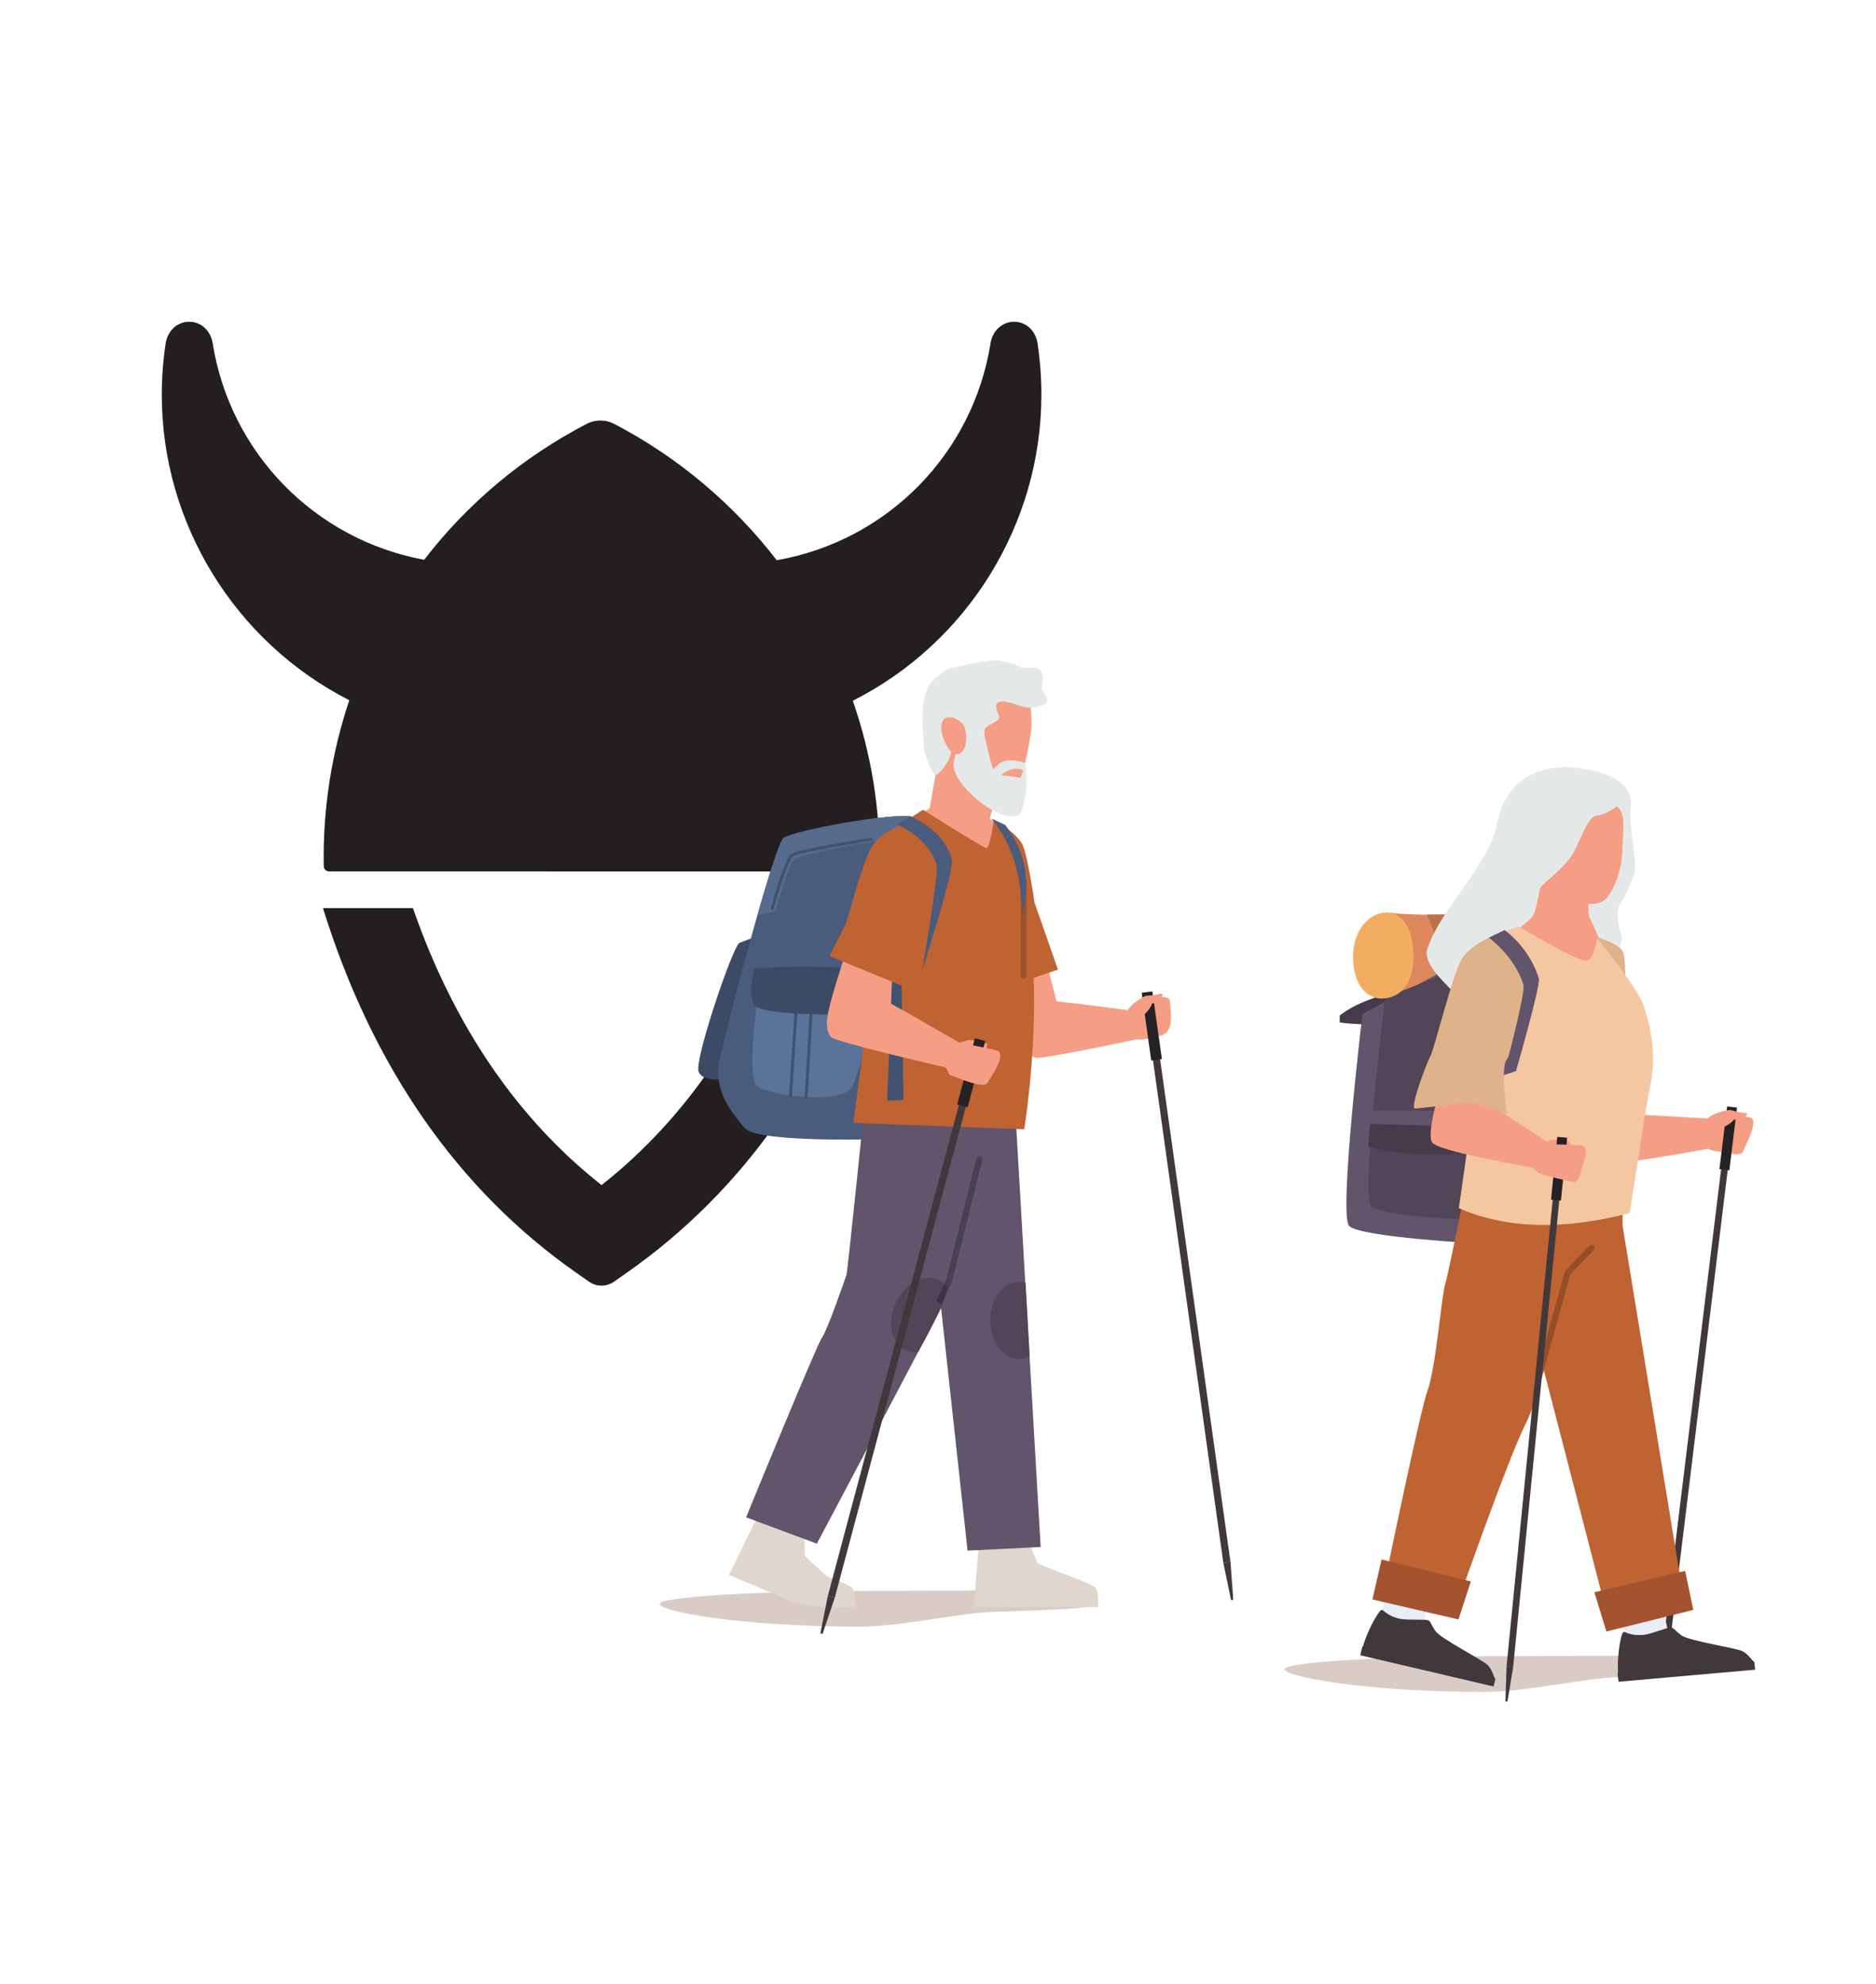 <svg xmlns="http://www.w3.org/2000/svg" xmlns:xlink="http://www.w3.org/1999/xlink" id="Layer_1" data-name="Layer 1" viewBox="0 0 500 528.56"><defs><style> .cls-1 { fill: none; } .cls-2 { fill: #e8edf7; } .cls-3 { fill: #e5e8e8; } .cls-4 { fill: #944f29; } .cls-5 { fill: #f59e85; } .cls-6 { fill: #524557; } .cls-7 { fill: #d9ccc7; } .cls-8 { fill: #47404f; } .cls-9 { fill: #61546b; } .cls-10 { fill: #453b4a; } .cls-11 { fill: #4a5c7d; } .cls-12 { fill: #231f20; } .cls-13 { fill: #f2ad63; } .cls-14 { fill: #ba734a; } .cls-15 { fill: #405270; } .cls-16 { fill: #e0b28a; } .cls-17 { fill: #bf6333; } .cls-18 { clip-path: url(#clippath-11); } .cls-19 { clip-path: url(#clippath-10); } .cls-20 { clip-path: url(#clippath-13); } .cls-21 { clip-path: url(#clippath-12); } .cls-22 { fill: #f5c7a1; } .cls-23 { clip-path: url(#clippath-1); } .cls-24 { clip-path: url(#clippath-3); } .cls-25 { clip-path: url(#clippath-4); } .cls-26 { clip-path: url(#clippath-2); } .cls-27 { clip-path: url(#clippath-7); } .cls-28 { clip-path: url(#clippath-6); } .cls-29 { clip-path: url(#clippath-9); } .cls-30 { clip-path: url(#clippath-8); } .cls-31 { clip-path: url(#clippath-5); } .cls-32 { fill: #40383b; } .cls-33 { fill: #a3542e; } .cls-34 { fill: #9e522b; } .cls-35 { fill: #5c7399; } .cls-36 { fill: #de875c; } .cls-37 { fill: #576b8f; } .cls-38 { fill: #3d4a66; } .cls-39 { fill: #3b3342; } .cls-40 { fill: #ded6cf; } .cls-41 { fill: #262124; } .cls-42 { clip-path: url(#clippath); } </style><clipPath id="clippath"><rect class="cls-1" x="43.12" y="85.72" width="234.43" height="256.81"></rect></clipPath><clipPath id="clippath-1"><rect class="cls-1" x="43.12" y="85.73" width="424.66" height="367.62"></rect></clipPath><clipPath id="clippath-2"><rect class="cls-1" x="43.12" y="85.73" width="424.66" height="367.62"></rect></clipPath><clipPath id="clippath-3"><rect class="cls-1" x="43.12" y="85.73" width="424.66" height="367.62"></rect></clipPath><clipPath id="clippath-4"><rect class="cls-1" x="43.12" y="85.73" width="424.66" height="367.62"></rect></clipPath><clipPath id="clippath-5"><rect class="cls-1" x="43.12" y="85.73" width="424.66" height="367.62"></rect></clipPath><clipPath id="clippath-6"><rect class="cls-1" x="43.12" y="85.73" width="424.66" height="367.62"></rect></clipPath><clipPath id="clippath-7"><rect class="cls-1" x="43.12" y="85.73" width="424.66" height="367.62"></rect></clipPath><clipPath id="clippath-8"><rect class="cls-1" x="43.12" y="85.73" width="424.66" height="367.62"></rect></clipPath><clipPath id="clippath-9"><rect class="cls-1" x="43.12" y="85.73" width="424.66" height="367.62"></rect></clipPath><clipPath id="clippath-10"><rect class="cls-1" x="43.12" y="85.73" width="424.66" height="367.62"></rect></clipPath><clipPath id="clippath-11"><rect class="cls-1" x="43.12" y="85.73" width="424.66" height="367.62"></rect></clipPath><clipPath id="clippath-12"><rect class="cls-1" x="43.12" y="85.73" width="424.66" height="367.62"></rect></clipPath><clipPath id="clippath-13"><rect class="cls-1" x="43.12" y="85.73" width="424.66" height="367.62"></rect></clipPath></defs><g class="cls-42"><path class="cls-12" d="M210.6,241.95c-10.85,31.22-27.72,56-50.27,73.8-22.56-17.8-39.42-42.57-50.27-73.8h-23.98c13.18,42.39,35.96,75.13,67.72,97.3l3.21,2.24c1.99,1.39,4.62,1.39,6.62,0l3.2-2.24c31.76-22.16,54.54-54.91,67.72-97.3h-23.97Z"></path><path class="cls-12" d="M277.55,105.22c0,34.36-19.66,66.05-50.25,81.48,4.87,14.04,7.38,28.94,7.08,44.11-.02.76-.65,1.37-1.41,1.37H87.7c-.76,0-1.39-.61-1.41-1.38-.28-15.37,2.11-30.28,6.81-44.24-30.43-15.47-49.98-47.08-49.98-81.34,0-4.59.35-9.21,1.03-13.73.52-3.39,3.1-5.76,6.27-5.77,3.15,0,5.72,2.35,6.26,5.72,4.66,29.28,27.27,52.35,56.38,57.7,11.37-14.8,26.03-27.23,43.32-36.22,2.26-1.18,5.01-1.18,7.28,0,17.16,8.93,31.87,21.46,43.36,36.34,29.42-5.14,52.28-28.3,56.99-57.82.54-3.37,3.14-5.72,6.28-5.72,3.16,0,5.73,2.38,6.24,5.77.68,4.52,1.03,9.13,1.03,13.73"></path></g><g class="cls-23"><path class="cls-7" d="M261.38,423.76c17.96,0,30.15.49,30.15,3.61,0,1.27-10.99,1.52-27.49,2.13-8.83.34-23.84,3.89-34.98,3.89-31.96,0-53.24-4.08-53.24-6.02s25.9-3.5,57.86-3.5c10.04,0,19.48-.11,27.71-.11"></path><path class="cls-7" d="M427.94,441.15c17.96,0,30.15.49,30.15,3.61,0,1.27-10.99,1.52-27.49,2.13-8.83.34-23.84,3.89-34.98,3.89-31.96,0-53.24-4.08-53.24-6.02s25.9-3.5,57.86-3.5c10.04,0,19.48-.11,27.71-.11"></path><path class="cls-5" d="M458.88,296.64c-1.05.1-4.96,5.81-4.96,5.81,0,0,.64,2.71,1.3,3.49.77.87,3.81.93,4.87,1.11,1.53.26,4.04,1.25,4.68-.67.55-1.6,3.56-6.84,2.19-8.4-.36-.4-7.03-1.45-8.08-1.35"></path><path class="cls-10" d="M357.07,270.56v1.87s6.99.93,8.96.13c1.98-.81,12.13-8.28,12.13-8.28l-3.69-.8c-6.88,1.67-13.14,3.75-17.4,7.07"></path><path class="cls-36" d="M369.53,243.12c11.94,1.42,27.71-.14,43.4-.72l-1.6,25.45-40.81.04-.99-24.76Z"></path><path class="cls-14" d="M380.32,243.69c4.16,8.61,3.31,17.23,0,24.19l31.01-.03,1.6-25.45c-11.33.41-22.67,1.33-32.61,1.29"></path><path class="cls-9" d="M386.98,257.49l-23.85,12.62s-6.36,53.45-3.57,56.5c2.8,3.05,35.45,4.76,35.45,4.76l2.72-57.55-10.75-16.32Z"></path><path class="cls-6" d="M396.13,295.92l1.42-28.03-4.88-11.22-23.48,9.04s-1.93,15.53-3.24,30.21h30.19Z"></path><path class="cls-6" d="M365.54,300.41c-.92,11.04-1.26,19.63-.1,20.9,2.79,3.05,29.22,3.72,29.22,3.72l1.18-23.81-30.3-.82Z"></path><path class="cls-10" d="M395,306.7l.44-6.41-30.31-.83c-.17,2.11-.33,4.13-.45,6.02,9.22,2.52,19.46,2.61,30.32,1.22"></path></g><polygon class="cls-32" points="460.9 308.27 459.14 308.07 443.56 435.5 445.33 435.7 460.9 308.27"></polygon><polygon class="cls-32" points="443.04 444.87 443.59 444.93 445.33 435.7 443.57 435.5 443.04 444.87"></polygon><polygon class="cls-41" points="458.27 311.5 460.91 311.8 462.96 295.1 460.32 294.8 458.27 311.5"></polygon><g class="cls-26"><path class="cls-17" d="M388.89,425.94l-19.88-4.01s9.31-45.41,11.51-51.59c2.22-6.19,3.67-25.07,4.64-28.16.96-3.09,5.57-26.42,5.57-26.42l31.85,1.96s-10.44,50.94-15.75,61.19c-4.67,9.02-17.95,47.04-17.95,47.04"></path></g><polygon class="cls-17" points="432.59 316.36 432.44 326.45 448.92 427.07 428.6 431.2 406.83 347.16 412.38 320.84 432.59 316.36"></polygon><g class="cls-24"><path class="cls-5" d="M424.83,296.29s-.99,12.65,2.08,13.62,31.64-4.45,31.64-4.45l-1.37-7.34-32.35-1.82Z"></path><path class="cls-3" d="M425.54,261.31s7.56-9.3,6.66-11.9c-.91-2.61-1.65-6.52-.33-8.65,1.32-2.13,2.25-4.17,3.7-8.03.98-2.62-1.58-12.7-.95-17.24.52-3.68-.59-8.82-12.95-10.72-9.79-1.5-20.24,1.57-22.77,15.1-1.95,10.35-15.05,22.38-18.45,32.88-1.43,4.42,5.7,9.83,7.36,12.15,1.66,2.32-1.89,9.23,4.96,12.91,4.98,2.67,5.56,7.96,10.31,8.02,14.1.19,22.46-24.53,22.46-24.53"></path><path class="cls-16" d="M423.83,249.11s7.56,2.1,8.63,4.31c1.06,2.21.63,9.11.63,9.11l-9.26-13.41Z"></path><path class="cls-5" d="M423.72,244.64c-.82-1.35,0-8.13,0-8.13l-12.04-8.25s-1.66,13.16-3,15.55c-1.33,2.39-8.44,6.47-8.44,6.47,17.78,11.95,28.96,15.93,26.53,1.17,0,0-2.23-5.46-3.04-6.81"></path><path class="cls-5" d="M427.12,212.09c-3.45-1.9-14.44-3.79-16.19,1.31-2.88,8.41-1.48,15.48.61,19.05.17,5.7,11.02,10.25,15.73,7.63,2.1-1.18,4.84-7.19,5.08-12.7.2-4.6.4-6.62.27-8.9-.17-2.76-1.91-4.41-5.5-6.38"></path><path class="cls-3" d="M432.39,213.51s-3.43,3.47-6.77,3.78c-2.79.25-4.6,7.75-6.99,11.05-2.81,3.89-7.33,6.77-8.65,8.91-2.55,4.16-6.36,8.04-6.36,8.04-.72-6.39-3.22-27.24,1.79-33.01,6.75-7.74,22.7-9.72,26.98,1.22"></path><path class="cls-22" d="M388.81,321.9c13.01,5.67,28.32,5.78,45.54,1.3,0,0,3.59-23.25,4.6-29.28,1.02-6.09,3.55-12.69-.91-26.06-1.52-4.51-12.37-17.98-12.37-17.98,0,0-.59,5.68-2.83,6.07-2.24.39-18.06-9.11-18.06-9.11l-5.58,1.94-10.38,73.12Z"></path><path class="cls-9" d="M383.56,285.46c.37,0,21.16-4.31,21.16-4.31l-.66,4.22-18.81,6.23-1.69-6.14Z"></path><path class="cls-5" d="M389.95,270.17c-.36.52-8.65,29.48-7.74,31.03.9,1.55,11.16-1.84,12.05-2.88.9-1.04,7.71-24.28,7.71-24.28l-12.02-3.88Z"></path><path class="cls-5" d="M385.02,286.38s-5.81,16.96-2.92,18.35c3.05,2.51,30.81,7.19,30.81,7.19l-.18-7.44-27.71-18.1Z"></path></g><polygon class="cls-2" points="370.55 419.42 368.04 430.97 379.45 433.36 380.96 421.18 370.55 419.42"></polygon><g class="cls-25"><path class="cls-32" d="M398.41,447.42c-.37-1.28-1-2.9-1.9-3.8-1.25-1.27-12.55-7.08-13.89-8.99-1.34-1.91-1.21-2.6-1.98-2.93-.77-.33-5.72,0-7.47-.39-3.76-.84-4.44-2.55-4.97-2.39-.77.24-4.51,6.57-5.45,11.92l35.24,8.25.42-1.67Z"></path><path class="cls-32" d="M398.53,447.49c-.05-.17-.1-.36-.14-.54l-35.28-8.26c-.2.71-.38,1.48-.54,2.33l35.49,8.31.47-1.84Z"></path></g><polygon class="cls-2" points="430.76 425.87 433.18 436.85 444.78 435.54 442.09 423.56 430.76 425.87"></polygon><g class="cls-31"><path class="cls-32" d="M467.47,442.92c-.79-1.09-1.92-2.43-3.09-3-1.6-.81-14.26-2.77-16.18-4.16-1.92-1.39-2.02-2.08-2.86-2.15-.83-.08-5.4,1.79-7.2,1.96-3.85.37-5.07-1.04-5.51-.71-.65.47-2.04,7.63-1.13,12.97l36.13-3.19-.16-1.72Z"></path><path class="cls-32" d="M467.6,442.96c-.1-.15-.2-.31-.32-.46l-36.16,3.2c.06.74.14,1.52.28,2.37l36.38-3.21-.18-1.89Z"></path></g><polygon class="cls-33" points="368.22 415.49 365.79 426.15 388.72 431.47 392.02 421.35 368.22 415.49"></polygon><polygon class="cls-33" points="424.94 424.22 428.14 434.69 451.3 428.93 449.13 418.53 424.94 424.22"></polygon><g class="cls-28"><path class="cls-16" d="M399.19,248.78s-7.01,2.63-9.51,6.57c-2.49,3.93-7.41,24.27-8.48,26.15-1.07,1.88-5.51,13.84-4.08,13.84s12.18-1.39,14.32-1.56,10.2,3.12,10.2,3.12c0,0-1.75-12.24-.14-14.47s6.49-14.82,6.84-16.88c.36-2.06-9.14-16.76-9.14-16.76"></path><path class="cls-9" d="M400.97,247.79s6.59,4.45,9.17,12.93c.53,1.73-6.09,24.64-6.09,24.64l-2.66-1.38s5.3-19.64,4.63-21.69c-2.49-7.75-9.22-12.45-9.22-12.45l4.16-2.04Z"></path><path class="cls-4" d="M410.66,361.91l.81,3.1-.1.36c-.11.36-.42.59-.78.59l-.21-.03c-.43-.12-.68-.56-.56-.99l.83-3.02Z"></path><path class="cls-4" d="M424.18,331.69c.2,0,.4.08.56.23.32.31.33.82.02,1.13l-6.21,6.43-7.08,25.53-.81-3.1,6.39-23.07c.04-.12.11-.24.2-.34l6.35-6.58c.15-.15.36-.24.58-.24"></path><path class="cls-13" d="M376.72,254.94c0,7.34-3.58,10.78-8,11.09-4.43.31-8.09-3.75-8.09-11.09s4.46-11.82,8.9-11.82,7.19,4.48,7.19,11.82"></path></g><polygon class="cls-32" points="401.54 443.91 403.3 444.08 415.93 316.35 414.18 316.18 401.54 443.91"></polygon><polygon class="cls-32" points="401.23 453.29 401.77 453.34 403.31 444.08 401.54 443.92 401.23 453.29"></polygon><g class="cls-27"><path class="cls-5" d="M410.61,305.01s2.14-1.08,2.79-1.31c.64-.23,4.47,0,4.93.53.46.54.22,1.43.22,1.43l-7.94-.64Z"></path></g><polygon class="cls-41" points="413.39 319.64 416.03 319.88 417.69 303.13 415.05 302.9 413.39 319.64"></polygon><g class="cls-30"><path class="cls-5" d="M410.3,304.91c-1.07.13-2.01,5.76-2.01,5.76,0,0,1.08,1.63,2.01,1.99.93.36,8.9,2.41,9.39,2.24,1.38-.46,1.67-2.97,2.02-4.14.42-1.36,1.71-4.1.43-5.4-.38-.39-10.78-.58-11.86-.44"></path><path class="cls-5" d="M457.02,301.16c1.62-.48,4.03-1.39,5.16-2.88,0,0,2.18.19,2.56-.22.38-.4,1.23-1.38.73-1.49-.22-.04-1.07-.08-1.96-.25-1.13-.22-2.04-.55-2.34-.58-.3-.04-4.03.46-5.95,2.21l1.79,3.2Z"></path></g><polygon class="cls-5" points="259.04 215.13 269.12 221.6 269.12 235.82 237.58 235.82 237.58 221.07 250.28 214.03 259.04 215.13"></polygon><polygon class="cls-5" points="263.17 220.37 267.68 204.33 250.96 197.4 247.27 218.17 263.17 220.37"></polygon><g class="cls-29"><path class="cls-5" d="M274.88,194.17c-.12,1.15-.71,5.16-1.67,9.14-1.05,4.37-2.53,8.68-4.32,9.15-5.92,1.56-15.57-6.11-14.86-11.22,0,0-.76-.51-1.75-1.46-2.66-2.54-7.02-8.23-3.31-15.79,3.34-6.77,20.92-2.51,23.65-.86,2.28,1.37,2.47,8.89,2.25,11.03"></path><path class="cls-3" d="M249.23,206.51c-.41-.03-3.16-5.05-3.08-8.7.07-3.55-1.22-9.83,1.39-15.14.83-1.67,4.73-4.31,5.38-4.46.97-.24,9.45-2.42,12.64-2.22,3.93.26,6.22,1.78,7.16,1.94.95.16,4.14-.7,4.88,1.14.74,1.85-.08,3.95.03,4.59.11.62,2,2.35,1.37,3.37-.61,1.01-3.27,1.71-5.24,1.48-1.97-.22-6.79-2.66-8.01-1.09-1.01,1.3,1.35,3.61.23,4.42-1.12.83-3.14,1.58-3.49,2.33-.36.76.29,4.66.29,4.66l-8.81-1.24s-.31,2.69-.93,4.36c-.62,1.68-2.91,4.62-3.81,4.57"></path><path class="cls-3" d="M273.22,203.31c.98,5.03-.25,13.58-2.02,14.06-5.93,1.55-17.74-8.93-17.03-14.04,0,0,1.5-6.07.5-7.02-.37-1.2-3,1.51-3,1.51l4.01-9.03,5.58,2.15,1.42,6.38s1.55,6.82,2.01,7.51c.39.61,1.51-4.01,8.54-1.52"></path><path class="cls-5" d="M256.92,193.36c-1.45-2.29-5.44-3.45-5.99-.48-.55,2.97,2.18,9,4.73,7.94,2.56-1.07,1.95-6.38,1.26-7.46"></path><path class="cls-40" d="M292.01,423.04c-.42-.59-3.9-1.99-6.85-3.07-4.2-1.54-8.62-3.44-8.62-3.44l-2.44-5.91h-4.95l-1.4,1.16h-4.98l-.84-1.16h-1.01l-1.36,17.56h33.08s.38-3.72-.63-5.14"></path></g><polygon class="cls-9" points="270.25 289.95 277.36 412.16 257.88 413.14 244.55 291.1 270.25 289.95"></polygon><g class="cls-19"><path class="cls-38" d="M195.33,287.35s-8.23,1.5-9.17-1.99c-.95-3.49,9.2-33.41,10.93-34.14,1.73-.74,5.11-1.87,5.11-1.87l-6.87,38Z"></path><path class="cls-11" d="M237.65,303.43s-35.72,1.32-39.19-2.88c-3.45-4.2-8.29-9.74-6.68-17.93,1.61-8.19,14.52-57.33,17.05-59.33,2.54-2,29.78-6.98,34.39-5.65,4.62,1.32,2.73,7.42,2.73,7.42l-8.3,78.37Z"></path><path class="cls-37" d="M245.95,225.06s1.89-6.09-2.73-7.42c-4.61-1.33-31.85,3.66-34.38,5.64-1.06.83-3.91,9.82-6.99,20.61l43.11-9.6.98-9.24Z"></path><path class="cls-11" d="M248.68,230.84s1.89-6.09-2.73-7.42c-4.61-1.33-31.85,3.66-34.38,5.64-1.06.83-3.91,9.82-6.99,20.61l43.11-9.6.98-9.24Z"></path><path class="cls-35" d="M202.38,263.14s-3.91,23.91-.46,26.35c3.45,2.43,21.67,4.86,24.89.44,3.23-4.43,6.23-26.79,6.23-26.79h-30.66Z"></path><path class="cls-15" d="M214.85,292.78c-.24,0-.4-.2-.39-.42l1.39-23.88-3.23-.12-1.54,23.61c-.02.21-.19.37-.39.37-.25-.02-.41-.21-.39-.42l1.56-24c.02-.21.19-.37.39-.37l4.04.15.28.12.11.29-1.42,24.29c0,.21-.18.37-.39.37"></path><path class="cls-38" d="M201.08,258.03c9.04-.74,20.98-.55,33.92.36,0,0-.84,10.52-2.11,11.33-1.27.81-30.26,1.3-31.95-2.08-1.68-3.37.14-9.6.14-9.6"></path><path class="cls-5" d="M257.05,251.22c.13.6,16.17,28.74,17.93,29.21,1.77.48,6.85-11.6,6.72-12.93-.13-1.32-6.01-23.56-6.01-23.56l-18.64,7.28Z"></path><path class="cls-5" d="M303.36,266.94c-.92.43-2.63,7.02-2.63,7.02,0,0,1.45,2.31,2.3,2.83,1.1.62,4.64-.5,5.83-.72,4.45-.85,3.06-6.26,2.99-9.19-.05-2.51-6.96-.66-8.5.06"></path><path class="cls-5" d="M303.64,269.59s-27.6-3.92-28.45-3.09c-.85.83-4.69,7.78-3.81,10.11.88,2.33,2.86,4.95,4.9,5.24,2.04.29,28.66-5.34,28.66-5.34l-1.3-6.92Z"></path><path class="cls-40" d="M227.07,423.04c-.4-.56-3.56-1.85-6.41-2.91-3.17-2.69-6.17-5.57-6.17-5.57l-.08-6.35-4.62-1.7-1.74.6-4.65-1.71-.36-1.37-.94-.35-7.8,15.93,15.16,6.37c3.45,1.45,7.17,2.2,10.91,2.2h7.33s.38-3.72-.63-5.14"></path><path class="cls-9" d="M198.87,404.27l18.84,7.01s32.31-60.8,33.62-63.96c1.31-3.15,14.11-58,14.11-58h-34.47s-5.05,49.42-5.37,50.37-5.18,14.98-6.51,16.67c-1.32,1.7-20.24,47.91-20.24,47.91"></path><path class="cls-17" d="M227.46,299.17l45.52,1.71s6.23-37.89-.46-63.59c-.73-2.78-1.19-9.19-3.17-13.46-1.56-3.38-4.52-5.11-4.52-5.11,0,0-.97,7.43-1.99,7.23-1.02-.2-16.86-10.2-16.86-10.2l-8.26,5.32-10.27,78.1Z"></path><path class="cls-5" d="M230.01,240.46c-.36.51-10.23,29.24-9.34,30.77.89,1.54,15.57-1.2,16.46-2.23.89-1.03,9.59-23.59,9.59-23.59l-16.71-4.95Z"></path><path class="cls-17" d="M266.12,219.22s5.04,2.93,6.43,5.9c1.4,2.97,3.17,15.35,3.17,15.35l6.25,17.86-15.53,5.29-.31-44.4Z"></path></g><polygon class="cls-15" points="236.45 293.27 240.81 293.04 240.29 261.98 237.72 261.53 236.45 293.27"></polygon><g class="cls-18"><path class="cls-6" d="M274.43,361.44c-.96.59-1.65.66-2.77.66-4.28,0-7.74-4.61-7.74-10.3s3.46-10.29,7.74-10.29c.58,0,1.12.1,1.67.23l1.1,19.69Z"></path><path class="cls-6" d="M252.53,343.08c-.59,2.26-1.03,3.78-1.2,4.24-.37.88-2.82,6.11-6.62,12.9-1.16.2-1.97.09-3.03-.34-3.93-1.54-5.37-7.07-3.11-12.33,2.22-5.26,7.22-8.25,11.19-6.71,1.16.46,2.09,1.22,2.77,2.24"></path><path class="cls-17" d="M221.07,254.69l25.48,10.51s7.03-28.98,6.09-34.08c-.93-5.1-14.93-10.05-14.93-10.05,0,0-2.89,1.04-5.24,4.34-2.34,3.31-6.72,20.12-7.03,20.73-.31.59-4.38,8.56-4.38,8.56"></path><path class="cls-5" d="M255.93,277.94s-25.9-15.09-27.11-14.93c-1.21.17-7.13,3.93-7.89,6.3-.77,2.37-.83,5.6.61,7.01,1.45,1.42,31.15,8.23,31.15,8.23l3.23-6.62Z"></path><path class="cls-34" d="M272.81,233.77c.44,0,.8.36.8.8v25.37c0,.44-.36.8-.8.8s-.8-.36-.8-.8v-25.37c0-.44.36-.8.8-.8"></path><path class="cls-11" d="M242.6,217.54s8.56,2.98,11.11,11.36c.79,2.59-7.98,29.88-7.98,29.88,0,0,4.57-26.32,3.91-28.34-2.46-7.65-10.55-10.75-10.55-10.75l3.5-2.15Z"></path><path class="cls-11" d="M264.23,218.08l3.69,1.72c6.36,8.33,6.34,16.43,4.54,23.98-.16-10.06-2.55-18.92-8.23-25.7"></path><path class="cls-8" d="M261.04,308.05c.06,0,.12,0,.18.02.42.11.68.54.58.97l-8.03,32.22-1.84,4.14c1.63-5.93,5.82-23.45,9.12-37.34"></path><path class="cls-8" d="M261.04,308.05h0c-3.28,13.89-7.48,31.41-9.12,37.34l-.02.03c.18-.64.39-1.43.63-2.34-.26-.37-.54-.72-.85-1.02l.59-1.32,7.98-32.1c.1-.36.42-.59.78-.59"></path><path class="cls-39" d="M251.68,342.07c.32.3.6.64.85,1.02-.24.91-.45,1.7-.62,2.34l-.63,1.41c-.13.29-.42.46-.72.46l-.33-.07c-.39-.17-.58-.65-.39-1.05l1.84-4.12Z"></path><path class="cls-15" d="M205.82,242.37c-.32-.08-.44-.29-.38-.5.37-1.35,3.68-13.24,5.55-14.44,1.81-1.16,19.1-3.91,21.07-4.22.21-.04.42.12.46.34.03.21-.12.41-.34.45-7.66,1.21-19.5,3.29-20.76,4.11-1.22.78-3.84,8.98-5.21,13.98-.05.17-.21.29-.38.29"></path></g><polygon class="cls-32" points="308.67 278.47 306.77 278.72 326.04 416.34 327.94 416.1 308.67 278.47"></polygon><polygon class="cls-32" points="326.04 416.34 328.1 426.31 328.69 426.23 327.95 416.1 326.04 416.34"></polygon><polygon class="cls-41" points="304.29 264.5 306.83 282.55 309.67 282.17 307.13 264.14 304.29 264.5"></polygon><polygon class="cls-32" points="258.41 291.18 256.55 290.72 220.63 425.22 222.49 425.68 258.41 291.18"></polygon><polygon class="cls-32" points="218.65 435.2 219.22 435.34 222.49 425.68 220.63 425.22 218.65 435.2"></polygon><g class="cls-21"><path class="cls-5" d="M255.36,277.9s2.26-.7,2.94-.82c.66-.11,4.8,1,4.8,1l-.11,1.77-7.63-1.95Z"></path></g><polygon class="cls-41" points="255.11 294.28 257.9 294.97 262.6 277.33 259.82 276.65 255.11 294.28"></polygon><g class="cls-20"><path class="cls-5" d="M254.78,277.73c-1.07-.05-2.9,6.25-2.9,6.25l1.21,2.42c1.91.59,8.17,3.45,9.75,2.4.32-.21.51-.53.68-.84.93-1.63,4.07-5.87,2.73-7.81-.31-.44-10.39-2.36-11.47-2.41"></path><path class="cls-5" d="M303.2,271.75c1.35-.98,3.3-2.61,3.87-4.38,0,0,2.09-.53,2.32-1.03.23-.51.69-1.7.19-1.63-.22.04-1.02.27-1.91.4-1.12.16-2.08.16-2.37.23-.28.07-3.6,1.75-4.82,4l2.72,2.4Z"></path><path class="cls-5" d="M266.82,206.51s1.86-1.68,3.87-1.68,2.01.5,2.01.5l-.67,1.88-5.2-.7Z"></path></g></svg>